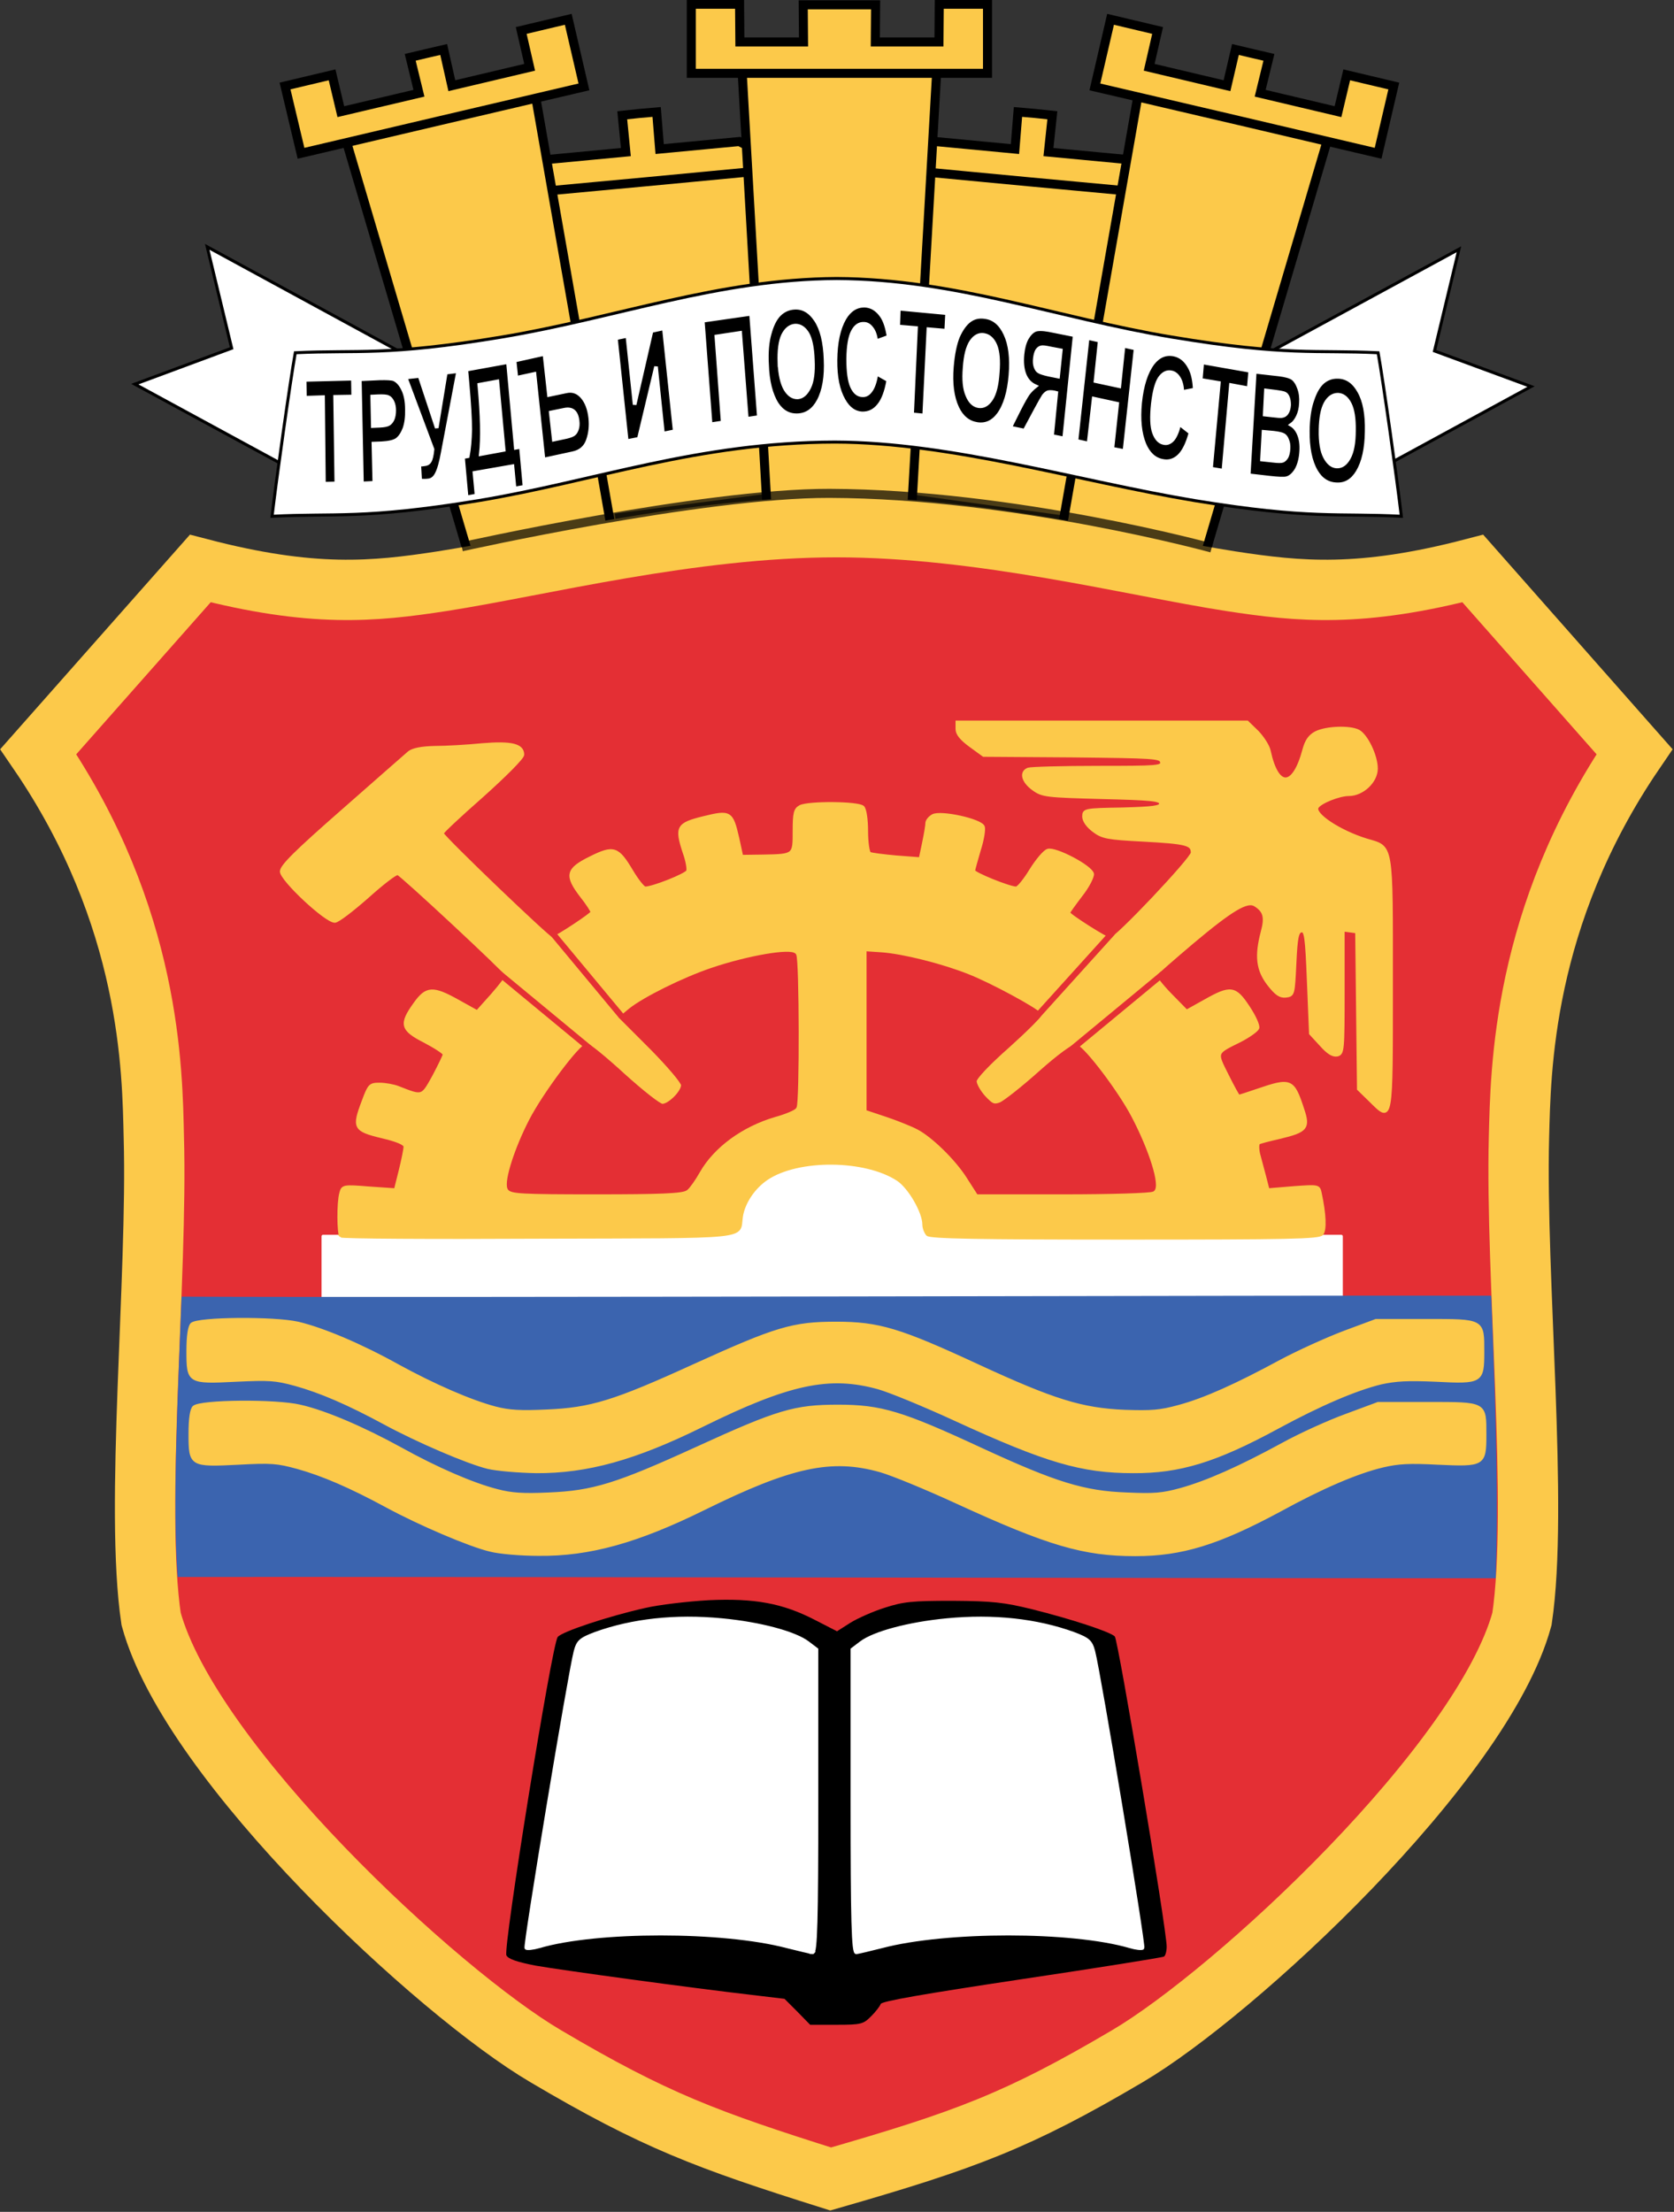 <svg version="1.2" xmlns="http://www.w3.org/2000/svg" viewBox="0 0 555 733" width="555" height="733">
	<rect x="0" y="0" width="555" height="733" fill="#333333" stroke="none"/>
	<title>Gabrovo-svg</title>
	<style>
		.s0 { fill: #ffffff;stroke: #000000;stroke-width: 1 } 
		.s1 { fill: #fcc94a;stroke: #fcc94a } 
		.s2 { fill: #fcc94a;stroke: #000000;stroke-linecap: square;stroke-width: 3 } 
		.s3 { fill: #ffffff;stroke: #000000 } 
		.s4 { fill: #000000;stroke: #ffffff;stroke-width: 1.2 } 
		.s5 { fill: none } 
		.s6 { opacity: .7;fill: none;stroke: #000000;stroke-width: 3 } 
		.s7 { fill: #e42f34;stroke: #fcc94a;stroke-width: 20 } 
		.s8 { fill: #ffffff;stroke: #ffffff;stroke-linecap: square;stroke-linejoin: round } 
		.s9 { fill: #e42f34;stroke: #e42f34 } 
		.s10 { fill: #000000 } 
		.s11 { fill: #ffffff;stroke: #ffffff } 
		.s12 { fill: #3b64af } 
		.s13 { fill: #fcc94a;stroke: #fcc94a;stroke-width: 1 } 
		.s14 { fill: #e42f34;stroke: #e42f34;stroke-width: 2 } 
	</style>
	<g id="layer1">
		<g id="g5830">
			<g id="g4936">
				<path id="path8481" fill-rule="evenodd" class="s0" d="m109.7 162.6l-65-35.3 32.1-11.9-8.1-33.6 64.9 35.3z"/>
				<path id="path8488" fill-rule="evenodd" class="s0" d="m418.7 117.9l65-35.3-8.1 33.7 32 11.8-64.9 35.3z"/>
				<path id="path7595" fill-rule="evenodd" class="s1" d="m183.2 58.4l64-6.6 6.9 120.1-51.4 5.4z"/>
				<path id="path8470" fill-rule="evenodd" class="s1" d="m353.2 176.3l-51.4-5.3 6.9-120.1 64 6.6z"/>
				<path id="path10257" fill-rule="evenodd" class="s2" d="m166.1 64.7l15-11.8 26.4-2.5-1.2-12.2 5.7-0.6 5.7-0.5 1 12.3 26.4-2.5 17 8.8-48.6 4.6z"/>
				<path id="path10380" fill-rule="evenodd" class="s2" d="m341.7 60.3l-48.6-4.6 17-8.8 26.4 2.5 1-12.3 5.7 0.5 5.7 0.6-1.3 12.2 26.5 2.5 15 11.8z"/>
				<path id="path10289" fill-rule="evenodd" class="s2" d="m439.8 47.4l-48.7 164.8-21.9-5.1-21.8-5.1 29.7-169.3"/>
				<path id="path10301" fill-rule="evenodd" class="s2" d="m310.5 24.7l-9.8 171.5h-22.4-22.4l-9.8-171.5"/>
				<path id="path10376" fill-rule="evenodd" class="s2" d="m177.7 32.7l29.7 169.3-21.9 5.1-21.8 5.1-48.7-164.8"/>
				<path id="path10291" fill-rule="evenodd" class="s2" d="m410.5 39.9l-47.5-11.1 5.2-22.4 15.6 3.7-2.8 12.2 25.8 6.1 2.8-12 5.5 1.3 5.6 1.3-2.9 11.9 25.8 6.1 2.9-12.2 15.6 3.7-5.2 22.3z"/>
				<path id="path10303" fill-rule="evenodd" class="s2" d="m229.2 24.3v-22.9h16l0.1 12.5h21.1l-0.1-12.3h12 12l-0.1 12.3h21.1l0.1-12.5h16v22.9h-49.6z"/>
				<path id="path10378" fill-rule="evenodd" class="s2" d="m99.8 50.8l-5.3-22.3 15.6-3.7 2.9 12.2 25.9-6.1-2.9-11.9 5.5-1.3 5.6-1.3 2.7 12 25.8-6.1-2.8-12.2 15.6-3.7 5.2 22.4-47.4 11.1z"/>
				<path id="path12148" fill-rule="evenodd" class="s3" d="m276.8 146.5c-45.5 0.1-79.6 13-118.1 19.4-38.4 6.3-47.7 4.1-68.5 5.2 1.3-11.3 6-44.8 7.7-54.2 20.7-1 30 1.2 68.4-5.2 38.4-6.4 71.7-19.2 111.1-19.4 39.4 0.2 72.7 13 111.1 19.4 38.4 6.4 47.7 4.2 68.4 5.2 1.7 9.4 6.4 42.9 7.7 54.2-20.8-1.1-30.1 1.1-68.5-5.2-38.5-6.4-80.6-19.3-119.3-19.4z"/>
				<path id="text11088" fill-rule="evenodd" class="s4" d="m107.4 160.3l-0.3-28.7-6 0.2-0.1-5.9 16-0.4 0.1 5.9-6 0.1 0.4 28.7zm12.6-0.1l-0.7-34.5 6.5-0.3q3.7-0.1 4.8 0.3 1.8 0.8 3 3.3 1.3 2.6 1.3 6.7 0.1 3.7-0.8 6.3-1 2.6-2.5 3.7-1.4 1-5.1 1.2l-2.7 0.1 0.3 13zm3.4-28.8l0.2 9.8 2.3-0.1q2.2-0.1 3-0.6 0.8-0.5 1.3-1.6 0.5-1.2 0.5-2.9 0-1.7-0.6-2.9-0.6-1.2-1.4-1.5-0.7-0.4-3.3-0.3zm20 17.5l-8.9-23.8 4.6-0.5 5.7 17.2 3-18.3 4.1-0.5-5.1 26.9q-0.9 5-2 7.1-1 2-2.7 2.2-1.5 0.2-2.8 0l-0.3-5.2q1 0 1.5-0.1 1.5-0.1 2-1.1 0.6-0.9 0.9-3.9zm27.6-0.5l1.7-0.3 1.2 13.2-3.3 0.6-0.7-7.4-12.6 2.2 0.7 7.5-3.3 0.6-1.2-13.3 1.6-0.3q0.7-3.7 0.8-8.9 0-5.2-0.9-15.3l-0.4-4.5 13.8-2.5zm-6.1-22l-6 1.1q1.4 15.2 0.5 23l7.6-1.4zm6.3-1.2l-0.6-5.7 9.9-2.2 1.5 13.6 5.7-1.2q3.1-0.7 5.3 1.8 2.2 2.5 2.7 7.1 0.4 3.9-0.8 7.3-1.2 3.5-5 4.3l-9.7 2.1-3-28.4zm11.4 11.5l1 9 4.2-0.9q1.7-0.4 2.4-0.9 0.7-0.5 1.1-1.7 0.4-1.2 0.2-2.7-0.5-4.6-4.5-3.7zm25.2 9.5l-3.6-34.1 3.8-0.8 2.4 22.8 5.6-24.4 4.1-0.9 3.6 34.1-3.9 0.8-2.3-22.2-5.7 23.9zm31.8-6.2l-4 0.6-2.6-34.3 16-2.3 2.6 34.2-4 0.6-2.2-28.5-7.9 1.2zm14.7-19.3q-0.3-6.1 0.9-10.2 1.1-4.1 3.1-6.2 2.1-2.1 5-2.3 4.3-0.3 7.2 4.1 2.9 4.4 3.2 13 0.4 8.6-2.3 13.7-2.4 4.5-6.7 4.8-4.4 0.3-7.1-3.7-3-4.7-3.3-13.2zm4.1-0.5q0.3 5.9 2 8.8 1.7 2.8 4.1 2.7 2.3-0.2 3.8-3.3 1.5-3 1.2-9.1-0.2-6-1.8-8.8-1.7-2.7-4.1-2.6-2.5 0.2-4 3.2-1.4 3-1.2 9.1zm32.2 3.6l3.9 2.2q-1 5.8-3.2 8.4-2.1 2.6-5.3 2.6-3.9-0.1-6.3-4.4-2.8-4.9-2.7-13.3 0.1-8.8 3-13.8 2.5-4.2 6.6-4.2 3.4 0.1 5.7 3.4 1.6 2.3 2.3 6.9l-4.1 1.5q-0.3-2.8-1.5-4.3-1.1-1.5-2.6-1.5-2.3-0.1-3.7 2.6-1.4 2.7-1.5 9 0 6.5 1.3 9.3 1.3 2.8 3.5 2.8 1.6 0.1 2.8-1.7 1.2-1.7 1.8-5.5zm11.8 13.5l1.3-28.6-5.9-0.5 0.2-5.9 16 1.5-0.3 5.8-5.9-0.5-1.4 28.6zm13.2-15.8q0.5-6.1 2-9.9 1.7-3.8 3.9-5.4 2.2-1.6 5.2-1.1 4.3 0.6 6.6 5.6 2.4 5.1 1.7 13.6-0.7 8.6-3.9 13-2.9 3.9-7.2 3.2-4.3-0.7-6.5-5.3-2.5-5.3-1.8-13.7zm4.2 0.4q-0.5 5.9 0.9 9.1 1.3 3.2 3.7 3.6 2.4 0.4 4.2-2.3 1.8-2.7 2.2-8.8 0.5-6-0.8-9.1-1.3-3-3.8-3.4-2.4-0.4-4.2 2.2-1.8 2.7-2.2 8.7zm29 22.6l1.4-14.3-0.8-0.2q-1.4-0.2-2 0-0.7 0.3-1.4 1.2-0.6 0.9-2.6 4.6l-3.7 6.9-4.8-1 3.1-6.2q1.9-3.7 2.9-5.1 1-1.3 2.4-2.4-2.5-1.1-3.6-3.8-1.1-2.8-0.7-6.8 0.3-3.1 1.4-5.2 1.2-2.1 2.7-2.8 1.4-0.6 4.7 0l8.5 1.7-3.5 34.2zm2.9-28.4l-3.2-0.6q-2.7-0.6-3.3-0.4-0.8 0.2-1.4 1.1-0.5 0.9-0.7 2.5-0.2 1.7 0.2 2.8 0.4 1.2 1.1 1.6 0.7 0.5 3.4 1.1l3 0.6zm5.2 30l3.7-34.1 4 0.9-1.4 13.4 7.9 1.7 1.4-13.4 4 0.9-3.7 34-4-0.8 1.6-14.9-7.8-1.7-1.7 14.9zm34.1-5.6l3.7 2.9q-1.5 5.6-3.9 7.8-2.4 2.2-5.5 1.5-3.9-0.8-5.9-5.5-2.2-5.4-1.4-13.7 0.9-8.7 4.2-13.1 2.9-3.7 7-2.9 3.4 0.7 5.3 4.4 1.4 2.6 1.6 7.2l-4.1 0.8q-0.1-2.8-1.1-4.5-1-1.7-2.5-2-2.2-0.5-3.9 1.9-1.6 2.4-2.3 8.6-0.7 6.5 0.4 9.5 1.1 3 3.2 3.4 1.6 0.4 3-1.1 1.3-1.5 2.2-5.2zm10.5 14.8l2.6-28.4-6-1 0.5-5.8 15.9 2.8-0.5 5.8-5.9-1.1-2.5 28.4zm14.5-32.1l8 0.9q3.3 0.4 4.6 1.3 1.3 1 2.1 3.3 0.8 2.2 0.6 4.9-0.1 2.5-1 4.4-0.9 1.9-2.2 2.8 1.7 1 2.6 3.3 0.9 2.3 0.7 5.4-0.2 3.7-1.6 6.2-1.5 2.4-3.3 2.8-1.2 0.3-5.6-0.2l-6.9-0.8zm3.7 6.2l-0.4 8 2.7 0.3q2.4 0.3 2.9 0.2 1.1-0.1 1.7-1 0.7-1 0.8-2.7 0-1.5-0.4-2.5-0.4-1-1.1-1.3-0.6-0.3-3.8-0.7zm-0.8 13.7l-0.5 9.2 3.7 0.4q2.5 0.3 3.2 0 0.7-0.3 1.3-1.3 0.5-1 0.6-2.7 0.1-1.7-0.4-2.8-0.4-1.2-1.2-1.7-0.8-0.5-3.4-0.8zm14.7-0.4q0.1-6.2 1.5-10.1 1.3-4 3.4-5.9 2.2-1.9 5.1-1.8 4.4 0.1 7 4.8 2.7 4.7 2.5 13.3-0.1 8.6-3 13.4-2.6 4.3-6.9 4.1-4.4-0.1-6.9-4.4-2.8-4.9-2.7-13.4zm4.2-0.2q-0.1 6 1.5 9 1.6 3 3.9 3.1 2.4 0.1 4-2.8 1.7-3 1.7-9.1 0.1-6-1.4-8.9-1.5-2.9-3.9-3-2.5 0-4.1 2.8-1.6 2.9-1.7 8.9z"/>
				<path id="path11116" class="s5" d="m51.8 162.4c24.9-1.1 36.1 1.1 82.3-5.3 46.3-6.3 85.3-14.9 132.7-15.1 47.4 0.2 88.6 8.8 134.9 15.1 46.2 6.4 57.4 4.2 82.3 5.3"/>
				<path id="path3226" class="s6" d="m204 171.7l49.9-6.5"/>
				<path id="path4101" class="s6" d="m303.1 165.5l49.8 6.9"/>
			</g>
			<path id="path39827" class="s7" d="m275.4 722.1c-40.9-12.9-58.3-19.3-94.5-40.7-35.6-20.9-117.7-97-130.8-144.9-5.5-36.9 2.2-113.1 0.9-159.6-0.5-21.8-0.8-73-38.3-127.8l53.7-60.7c37.2 9.7 57.5 7.7 80.2 4.2 32.8-5.1 82.4-17.9 130.7-17.9 48.4 0 97.9 12.8 130.7 17.9 22.8 3.5 43.1 5.5 80.3-4.2l53.6 60.7c-37.4 54.8-37.7 106-38.3 127.8-1.2 46.5 6.5 122.7 1 159.6-13.1 47.9-95.3 124-130.8 144.9-36.3 21.4-53.6 27.8-98.4 40.7z"/>
			<path id="path9363" fill-rule="evenodd" class="s8" d="m107.1 432.4v-22.7h67.2l62.5-6.5 9.7-11.2 29.4-11.5 29.4 11.5 6.8 10.8 64.7 6.9h67.9v22.7h-169z"/>
			<path id="path1516" class="s1" d="m113 409.6c-0.8-0.8-0.9-11 0-14.2 0.6-2.3 0.8-2.4 9.4-1.7l8.7 0.6 1.6-6.4c0.9-3.6 1.6-7.2 1.6-7.9 0-1-2.6-2.1-7.7-3.3-9.1-2.2-9.5-3-6.2-11.7 2-5.4 2.3-5.7 5.4-5.7 1.9 0 4.7 0.5 6.2 1.1 8.2 3.2 7.9 3.3 11.8-3.7 1.9-3.6 3.5-6.9 3.5-7.3 0-0.5-2.9-2.4-6.5-4.3-7.7-3.9-8.1-5.7-3.3-12.4 3.9-5.5 6-5.6 14.4-0.9l6.3 3.5 5.1-5.7c2.8-3.2 4.9-6 4.8-6.4-0.5-1.3-35-33.4-36.2-33.7-0.7-0.2-5.2 3.3-10.1 7.7-5 4.4-9.8 8.1-10.8 8.1-3 0-17.7-13.8-17.7-16.5 0-1.8 4.9-6.6 20.3-20.1 11.1-9.8 21-18.4 22-19.3 1.2-1 4.1-1.6 8.5-1.7 3.7 0 10.8-0.4 15.8-0.9 9.7-0.8 13.4 0.1 13.4 3.3 0 1-5.9 6.9-13.5 13.7-7.4 6.5-13.4 12.1-13.2 12.4 0.8 1.8 35.7 35.2 36.4 34.9 2.5-1 13.3-8.2 13.3-8.8 0-0.4-1.5-2.8-3.5-5.3-5.3-6.9-4.8-8.9 2.9-12.7 7.8-3.9 9.1-3.4 13.8 4.5 1.8 3 3.8 5.5 4.4 5.5 2.6 0 13.6-4.4 14.1-5.6 0.3-0.7-0.2-3.6-1.2-6.3-2.7-8.3-2.1-9.3 6.4-11.4 8.9-2.2 9.4-1.9 11.4 6.8l1.3 6 7.2-0.1c10.3-0.2 10.2-0.2 10.2-8.3 0-5.9 0.3-7.2 2-8.1 2.7-1.4 19.3-1.3 20.8 0.2 0.7 0.7 1.2 4 1.2 7.9 0 3.7 0.5 7 1 7.4 0.5 0.3 4.5 0.8 8.9 1.2l7.9 0.6 1.1-5.2c0.6-2.9 1.1-5.8 1.1-6.6 0-0.8 0.9-1.9 2-2.5 2.6-1.4 15.9 1.5 16.7 3.7 0.3 0.8-0.2 4.2-1.3 7.6-1 3.4-1.9 6.6-1.9 7 0 0.9 11.8 5.7 14.1 5.7 0.7 0 2.9-2.7 4.9-6 2-3.2 4.5-6.2 5.6-6.5 2.5-0.8 14.3 5.4 14.8 7.8 0.1 1-1.5 4.2-3.8 7.1-2.2 2.9-4.1 5.5-4.1 5.8 0 0.8 12.7 8.8 13.8 8.8 1.9 0 27.2-26.8 27.2-28.7 0-2.9-1.8-3.4-16.5-4.2-11.5-0.6-13.3-0.9-16.2-3.1-2-1.5-3.3-3.3-3.3-4.7 0-2.2 0.3-2.3 12.8-2.5 10.5-0.3 12.7-0.6 12.7-1.8 0-1.3-3-1.6-19.5-2-18.3-0.5-19.7-0.6-22.7-2.8-3.5-2.5-4.3-5.6-1.7-6.6 0.9-0.3 11.3-0.6 23.1-0.6 19.9 0 21.5-0.1 21.1-1.8-0.3-1.6-2.6-1.7-29.6-2l-29.4-0.2-4.4-3.2c-3-2.2-4.4-3.9-4.4-5.5v-2.3h48.1 48.1l3.4 3.3c1.8 1.9 3.6 4.7 3.9 6.3 2.7 12.5 8.1 12.3 11.5-0.4 0.8-3 1.9-4.6 4-5.7 3.4-1.7 11.2-2 14.1-0.5 2.7 1.5 5.9 8.2 5.9 12.4 0 4.3-4.6 8.6-9.1 8.6-3.2 0-9.5 2.5-10.5 4.2-1.4 2.3 7.3 8.1 16.4 10.9 8.6 2.5 8.2 0.6 8.2 47.6 0 46.7 0.2 45.8-7 38.7l-3.9-3.8-0.3-26-0.3-26.1-2.2-0.3-2.3-0.3v20.4c0 19.5-0.1 20.5-1.9 21-1.4 0.3-3-0.6-5.4-3.3l-3.5-3.8-0.7-17.1c-0.6-15.1-0.9-17.2-2.4-16.9-1.3 0.3-1.7 2.2-2.1 10.8-0.5 10.3-0.5 10.5-3 10.8-1.9 0.2-3.2-0.7-5.7-3.9-3.7-4.8-4.2-9.4-2.1-17.4 1.3-4.8 0.8-6.9-2.4-8.9-2.6-1.6-7.7 1.4-20.8 12.4-6.5 5.5-12.1 10.4-12.3 10.8-0.3 0.4 1.9 3.3 4.9 6.4l5.5 5.6 6.1-3.4c8.5-4.8 10-4.6 14.4 2.1 2 3 3.4 6.1 3.1 6.9-0.3 0.8-3 2.7-5.9 4.2-8.3 4.1-8.1 3.7-4.2 11.5 1.9 3.8 3.6 6.9 3.8 6.9 0.2 0 3-0.9 6.2-2 11.1-3.8 11.8-3.5 15 6.3 2.1 6.2 1.2 7.2-7.5 9.3-3.5 0.8-6.7 1.6-7.1 1.9-0.4 0.3-0.4 2 0 3.7 0.5 1.8 1.4 5.2 2 7.5l1.1 4.3 8.4-0.7c8.3-0.6 8.4-0.6 8.9 1.8 1.5 7 1.7 12.1 0.6 13.5-1 1.2-10.8 1.4-65.4 1.4-48.6 0-64.5-0.3-65.4-1.2-0.6-0.7-1.2-2.1-1.2-3.3 0-4.1-4.7-12.3-8.6-14.9-10.8-7.1-33.1-7.3-43.5-0.3-4.3 2.9-7.7 7.9-8.4 12.6-1.1 7.2 4.7 6.6-67.2 6.8-35.7 0.2-65.2 0-65.6-0.4z"/>
			<path id="path1510" class="s9" d="m197.6 395.3c-24.9 0-28.4-0.2-28.9-1.6-1-2.5 2.4-13.1 7.2-22.4 4.6-8.9 16.7-25 18.7-25 0.7 0 6.2 4.5 12.2 10 6.1 5.5 11.8 10 12.8 10 2.3 0 6.7-4.4 6.7-6.7 0-1-4.6-6.4-10.2-12.1l-10.3-10.3 3-2.5c4.7-3.8 17.8-10.3 27.3-13.5 11.8-4 26.2-6.5 27.4-4.7 1 1.6 1.1 48.9 0.1 50.4-0.4 0.6-3.5 1.9-6.8 2.8-10.9 3.2-20.4 10.1-25.2 18.5-1.4 2.5-3.3 5.2-4.1 5.8-1.2 1-8.7 1.3-29.9 1.3z"/>
			<path id="path1506" class="s9" d="m352.6 395.3h-28.3l-3.4-5.3c-3.8-6-11.7-13.7-16.6-16.2-1.9-1-6.4-2.8-9.9-4l-6.6-2.2v-25.9-25.9l4.5 0.3c6.9 0.5 19.8 3.7 28.6 7.2 7.4 2.9 22.9 11.3 23.9 12.9 0.2 0.4-4.5 5.1-10.5 10.5-6.7 5.9-11 10.5-11 11.6 0 1.1 1.3 3.4 2.9 5.2 2.6 2.8 3.3 3.1 5.5 2.3 1.4-0.6 7.3-5.2 13.1-10.4 6.3-5.6 11.1-9.1 12-8.8 2.7 1.1 13.5 15.3 17.9 23.7 5.8 11 9.5 22.8 7.5 24.1-0.8 0.5-14.1 0.9-29.6 0.9z"/>
			<path id="path1560" class="s10" d="m264.4 666.7l-4.3-4.3-10.9-1.3c-19.1-2.2-62.5-8.1-71.6-9.7-6.2-1.2-9.1-2.2-9.7-3.4-1.2-2.1 15.1-103.3 17-105.5 1.4-1.8 16.9-6.9 28.9-9.6 4.7-1.1 14.2-2.2 21.1-2.6 15.3-0.7 24.6 1 35.4 6.6l7.2 3.7 4.4-2.8c2.4-1.5 7.6-3.8 11.4-5 6.2-2 9-2.3 22.5-2.3 13.4 0.1 17 0.5 26.4 2.8 12.8 3.2 25.7 7.4 27.4 9 1.1 1.1 17.2 97 17.2 102.8 0 1.5-0.4 3-0.9 3.3-0.5 0.3-21.7 3.7-47.2 7.5-32.6 4.9-46.4 7.3-46.7 8.2-0.3 0.8-1.7 2.6-3.2 4.1-2.6 2.6-3.3 2.8-11.5 2.8h-8.7z"/>
			<path id="path1554" class="s11" d="m269.4 647.1c-0.7-0.1-4.5-1-8.5-2-21.3-5.6-63-5.6-82.1 0-2.1 0.6-4 0.8-4.4 0.5-0.6-0.6 14.4-91.1 16.3-98.3 0.9-3.4 1.7-4.1 6.7-6 12.2-4.4 26.5-6 42-4.5 12.6 1.2 24.2 4.3 28.5 7.6l2.9 2.2v50.3c0 39.7-0.3 50.3-1.4 50.2z"/>
			<path id="rect5820" class="s12" d="m60.2 429.7c84.1 0.4 373.7-0.5 434.2-0.3 1.8 44.3 2.3 69.4 1.5 93.6-53.7 0.1-333.9-0.5-437-0.4-1.8-24 0.1-61 1.3-92.9z"/>
			<g id="g7570">
				<path id="path1524" class="s13" d="m161.8 486.3c-6.9-1.7-23.4-8.8-34.3-14.7-12-6.5-21.3-10.5-29.6-12.8-6.6-1.8-8.6-1.9-19.5-1.4-15.9 0.8-16.1 0.7-16.1-9.7 0-5.1 0.5-8.1 1.3-8.9 2.2-1.9 27.2-2.1 35.2-0.3 8.4 2 20.9 7.3 33.3 14.2 11.7 6.4 23.8 11.7 32.1 13.9 4.6 1.2 8.4 1.4 17 1 14.7-0.6 22.5-3 49-15.1 27.1-12.3 32.6-14 47-14 14.2 0 21.1 2.1 47.2 14.2 24.9 11.5 34.3 14.4 48.4 15 9.1 0.3 11.8 0.1 18-1.6 8.6-2.3 19.2-7.1 33.8-15 5.8-3.1 15.3-7.4 21.1-9.6l10.5-3.9h16.3c19.5 0 19.1-0.2 19.1 10.5 0 9.8-0.4 10.1-15.6 9.3-9.4-0.4-13.1-0.2-18.2 0.9-8.5 2.1-20.2 7.1-34.4 14.8-20.3 11-32.3 14.7-47.7 14.6-17.1 0-28.7-3.4-59-17.3-10.2-4.7-21.6-9.4-25.5-10.5-16.3-4.5-29.6-1.7-58.6 12.6-22.1 10.9-38 15.3-54.8 15.2-5.8-0.1-13-0.7-16-1.4z"/>
				<path id="path3556" class="s13" d="m162.5 513.7c-6.8-1.6-23.4-8.7-34.3-14.6-12-6.5-21.3-10.5-29.6-12.8-6.6-1.8-8.6-2-19.5-1.4-15.9 0.8-16.1 0.7-16.1-9.8 0-5.1 0.5-8.1 1.3-8.8 2.2-2 27.2-2.2 35.2-0.3 8.4 1.9 20.9 7.3 33.3 14.1 11.7 6.5 23.8 11.8 32.1 13.9 4.6 1.2 8.4 1.5 17 1.1 14.7-0.6 22.5-3 49-15.1 27.1-12.4 32.6-14 47-14 14.2 0 21.1 2.1 47.2 14.2 24.9 11.5 34.3 14.4 48.5 14.9 9 0.4 11.7 0.2 17.9-1.5 8.6-2.4 19.3-7.1 33.8-15 5.8-3.2 15.3-7.5 21.1-9.6l10.5-3.9h16.3c19.5 0 19.1-0.2 19.1 10.4 0 9.9-0.4 10.1-15.6 9.4-9.4-0.5-13.1-0.3-18.2 0.9-8.5 2-20.2 7-34.4 14.8-20.3 10.9-32.3 14.6-47.7 14.6-17.1 0-28.7-3.4-59-17.3-10.2-4.7-21.6-9.4-25.5-10.5-16.3-4.6-29.6-1.7-58.6 12.6-22.1 10.9-38 15.3-54.8 15.1-5.8 0-13-0.6-16-1.4z"/>
			</g>
			<path id="path8475" class="s11" d="m282.5 596.9v-50.3l2.9-2.2c4.3-3.3 15.9-6.4 28.5-7.6 15.5-1.5 29.8 0.1 42 4.5 5 1.9 5.8 2.6 6.7 6 1.9 7.2 16.9 97.7 16.3 98.3-0.4 0.3-2.3 0.1-4.3-0.5-19.2-5.6-60.9-5.6-82.2 0-3.9 1-7.8 1.9-8.5 2-1.1 0.1-1.4-10.5-1.4-50.2z"/>
			<path id="path12021" fill-rule="evenodd" class="s14" d="m164.4 321.7l31.1 25.7"/>
			<path id="path12023" fill-rule="evenodd" class="s14" d="m181.8 307.6l24.2 29.1"/>
			<path id="path13771" fill-rule="evenodd" class="s14" d="m385.6 322.7l-31.1 25.7"/>
			<path id="path13773" fill-rule="evenodd" class="s14" d="m368.8 309.1l-25.4 28.1"/>
			<path id="path4955" class="s6" d="m153.1 181.2c0 0 79.8-17.8 121.9-17.7 61.5 0.2 126.7 18.1 126.7 18.1"/>
		</g>
	</g>
</svg>